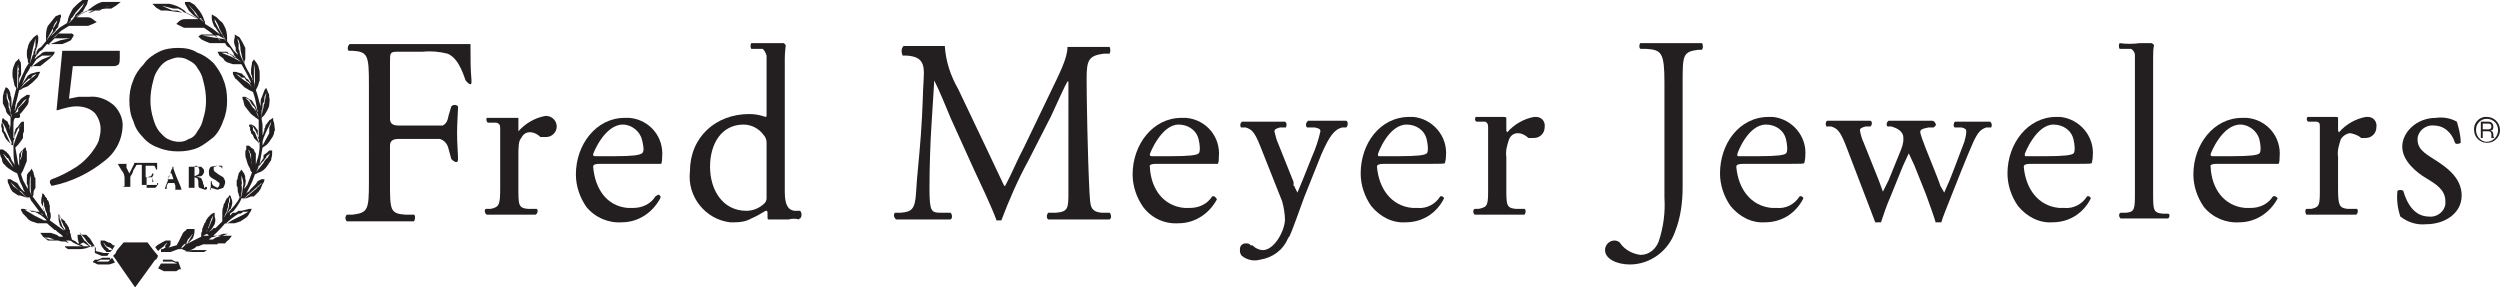 <?xml version="1.0" encoding="utf-8"?>
<!-- Generator: Adobe Illustrator 27.4.1, SVG Export Plug-In . SVG Version: 6.00 Build 0)  -->
<svg version="1.1" id="Layer_1" xmlns="http://www.w3.org/2000/svg" xmlns:xlink="http://www.w3.org/1999/xlink" x="0px" y="0px"
	 width="260.9px" height="30px" viewBox="0 0 260.9 30" style="enable-background:new 0 0 260.9 30;" xml:space="preserve">
<style type="text/css">
	.st0{fill:#231F20;}
</style>
<path class="st0" d="M11.9,11L11.9,11c-0.7-0.6-1.6-1-2.6-0.9H8.2l-1,0.2l0.4-3.4h4.3c0.2,0,0.4-0.1,0.5-0.2
	c0.1-0.2,0.1-0.4,0.1-0.6V5.3h-6l-0.6,6.2H6c0.7-0.2,1.3-0.4,2-0.4c0.7,0,1.4,0.2,1.9,0.7c0.4,0.5,0.6,1.1,0.6,1.7
	c0,0.4-0.1,0.8-0.2,1.2c-0.2,0.5-0.5,0.9-0.8,1.3c-0.4,0.5-0.9,1-1.5,1.4c-0.8,0.5-1.7,1-2.6,1.3c-0.1,0.1-0.2,0.1-0.2,0.3
	c0,0.1,0.1,0.3,0.2,0.4l0,0c2-0.4,3.9-1.3,5.5-2.6c1.2-0.9,1.9-2.3,1.9-3.8C12.8,12.4,12.5,11.6,11.9,11L11.9,11z"/>
<path class="st0" d="M15,6.7c-0.5,0.5-0.9,1.1-1.1,1.7c-0.3,0.7-0.4,1.4-0.4,2.1c0,0.7,0.1,1.5,0.4,2.1c0.2,0.7,0.5,1.2,1,1.7
	c0.4,0.5,1,0.9,1.6,1.1c0.7,0.3,1.4,0.4,2.1,0.4c0.7,0,1.4-0.1,2.1-0.4c0.6-0.3,1.1-0.7,1.6-1.1c0.5-0.5,0.8-1.1,1-1.7
	c0.3-0.7,0.4-1.4,0.4-2.1c0-0.8-0.1-1.5-0.4-2.2c-0.2-0.6-0.6-1.2-1-1.7c-0.5-0.5-1.1-0.9-1.7-1.1C20,5.1,19.3,5,18.6,5
	c-0.7,0-1.4,0.1-2,0.4C16,5.7,15.4,6.1,15,6.7z M17.5,6.3C17.8,6.2,18.2,6,18.6,6c0.4,0,0.8,0.1,1.1,0.3c0.4,0.2,0.7,0.4,0.9,0.8
	c0.3,0.4,0.5,0.8,0.6,1.3c0.2,0.7,0.3,1.4,0.3,2.1c0,0.7-0.1,1.3-0.3,1.9c-0.1,0.5-0.3,0.9-0.6,1.3c-0.2,0.4-0.5,0.7-0.9,0.8
	c-0.3,0.2-0.6,0.3-1,0.3c-0.4,0-0.8-0.1-1.2-0.3c-0.4-0.2-0.6-0.5-0.9-0.8l0,0c-0.3-0.4-0.5-0.9-0.6-1.3c-0.2-0.6-0.3-1.3-0.3-1.9
	c0-0.7,0.1-1.4,0.3-2.1c0.1-0.5,0.3-0.9,0.6-1.3C16.8,6.8,17.1,6.5,17.5,6.3z"/>
<path class="st0" d="M12.3,17.2h-0.1c0.1,0,0.2,0,0.2,0.1l0.3,0.5c0.2,0.2,0.3,0.5,0.3,0.8v0.8l0,0c0,0,0,0.1-0.3,0.1h0.9v-1
	c0-0.1,0.1-0.2,0.2-0.4s0.1-0.2,0.1-0.3l0.3-0.5l0,0c0-0.1,0.1-0.1,0.2-0.1h0.4v2.1h1.7V19l0,0v0.1h-0.1v0.3l-0.2,0.2h-0.9v-1.1h0.6
	V19H16c0-0.2-0.1-0.3-0.1-0.5c0-0.1,0-0.1,0.1-0.2v-0.2h-0.1c-0.1,0.2-0.1,0.3-0.2,0.3s-0.2,0.1-0.5,0.1v-1.2h0.9
	c0.1,0.1,0.1,0.2,0.2,0.4l0,0c0.1,0,0.1,0,0.1-0.1l0,0V17h-2.5c0.1,0,0.1,0,0.1,0.1l0,0l-0.2,0.4c-0.1,0.2-0.2,0.4-0.3,0.6l-0.3-0.6
	v-0.3l0,0c0-0.1,0-0.1,0.1-0.1l0,0h-0.9C12.4,17.1,12.3,17.2,12.3,17.2z"/>
<path class="st0" d="M19.2,19.8H19c-0.1,0-0.1-0.1-0.1-0.2c-0.3-0.7-0.6-1.4-0.8-2v-0.2H18c0,0.1,0,0.2-0.1,0.3l-0.4,1.2l-0.2,0.5
	c0,0.1-0.1,0.2-0.1,0.3h0.2c0-0.1,0-0.1-0.1-0.1h0.1v-0.2c0.1-0.2,0.1-0.3,0.2-0.3h0.6c0,0.1,0.1,0.2,0.1,0.3v0.3l0,0
	c0,0.1,0,0.1-0.1,0.1l0,0L19.2,19.8L19.2,19.8z M17.5,18.8c0.1-0.1,0.1-0.3,0.1-0.4c0.1-0.1,0.2-0.3,0.2-0.4l0,0
	c0,0.1,0,0.1,0.1,0.1l0,0l0.2,0.6h-0.6L17.5,18.8L17.5,18.8z"/>
<path class="st0" d="M20.6,18.6c0,0.1,0.1,0.2,0.1,0.3v0.3c0,0.2,0,0.3,0.1,0.4l0.6,0.2c0.2,0,0.2-0.1,0.2-0.2s0-0.1-0.1-0.1
	s-0.1,0-0.1,0.1h-0.1c0-0.1,0-0.3-0.1-0.4c0-0.2-0.1-0.4-0.2-0.6l-0.5-0.2h0.4c0.2,0,0.4-0.3,0.4-0.5c0-0.1,0-0.2-0.1-0.3L21,17.4
	h-1.3v2.1l0,0c0,0.1,0,0.1-0.1,0.1h0.7v-1.1L20.6,18.6L20.6,18.6z M20.3,17.8v-0.4c0-0.1,0.1-0.1,0.2-0.1s0.3,0.2,0.3,0.5
	s0,0.3-0.1,0.4l-0.4,0.2l0,0V17.8z"/>
<path class="st0" d="M21.9,19.8H22v-0.2l0,0l0.7,0.2l0.6-0.2c0.1-0.2,0.2-0.4,0.2-0.6c0-0.2-0.1-0.3-0.2-0.5l-0.5-0.3l-0.4-0.3
	c-0.1-0.1-0.1-0.2-0.1-0.3c0-0.1,0-0.2,0.1-0.2s0.2-0.1,0.3-0.1s0.2,0,0.2,0.1h0.2c0,0.1,0,0.1,0.1,0.2v0.2l0,0v-0.5h-0.6L22,17.4
	c-0.1,0.1-0.2,0.3-0.2,0.5c0,0.2,0,0.4,0.1,0.5c0.2,0.2,0.4,0.3,0.6,0.4l0.4,0.3v0.2c0,0.1-0.1,0.2-0.2,0.3l0,0l-0.4-0.2
	c-0.1-0.1-0.2-0.2-0.2-0.4c0-0.1,0-0.1-0.1-0.1l0,0v0.6L21.9,19.8L21.9,19.8z"/>
<polygon class="st0" points="16,26.1 15.4,25.3 12.9,25.3 12.3,26 12.1,26.3 12.1,26.4 11.8,26.7 12.1,27.1 12.1,27.1 12.3,27.4 
	14.1,30 16.2,27.1 16.3,27.1 16.5,26.7 "/>
<path class="st0" d="M17.3,25.8L17,26h-0.2v0.3h0.4l0.2-0.2c0.2-0.1,0.2-0.3,0.3-0.4c0.1-0.1,0.1-0.2,0.1-0.3v-0.3h-0.5l-0.4,0.2
	l-0.5,0.3l-0.2,0.2l0.3,0.4l0.2-0.2l0.4-0.3c0.1-0.2,0.3-0.3,0.4-0.4l-0.3,0.4C17.2,25.7,17.3,25.8,17.3,25.8L17.3,25.8z"/>
<path class="st0" d="M11.3,27.3h-1.2l0.4-0.2h1v-0.2h-0.8l-0.5,0.2H9.9l-0.2,0.2c0,0.1,0,0.1,0.1,0.1l0,0l0.4,0.2h1.2l0.6-0.2
	l-0.3-0.5L11.3,27.3z"/>
<path class="st0" d="M18.6,27.3h-0.3l-0.4-0.2H17v0.2h1l0.5,0.2h-1.7L16.5,28l0.6,0.3h1.3l0.3-0.2h0.2
	C18.9,28.1,18.6,27.3,18.6,27.3z"/>
<path class="st0" d="M11.6,25.9c0,0.1,0.1,0.1,0.1,0.2l0.3-0.5h-0.2c-0.2-0.2-0.3-0.3-0.5-0.3l-0.4-0.2h-0.4v0.3
	c0,0.1,0.1,0.2,0.1,0.3l0.3,0.4c0.1,0,0.1,0.1,0.2,0.2h0.4l0.2-0.2h-0.3c-0.1-0.1-0.1-0.2-0.2-0.2L11,25.7c-0.1-0.2-0.2-0.3-0.2-0.4
	l0.3,0.4L11.6,25.9L11.6,25.9z"/>
<path class="st0" d="M9.9,26.4l0.7,0.3h0.6l0.2-0.3h-0.6L10,26.2l0,0v-0.3l-0.6-1l-0.2-0.2L9,24.5H8.1v0.2c0,0.3,0.1,0.6,0.2,0.8
	l0.4-0.2l0.6,0.4H8.7c-0.1-0.1-0.2-0.2-0.4-0.2c0-0.1-0.1-0.1-0.2-0.1l-0.2-0.2L7.5,25l0,0c0-0.1-0.1-0.3-0.1-0.4
	c0-0.1,0-0.2-0.1-0.3V24c-0.1,0-0.1-0.1-0.1-0.2s-0.1-0.1-0.1-0.2l0,0l-0.2-0.3c-0.1,0-0.1-0.1-0.1-0.2l-0.4-0.3l-0.3-0.5v0.2
	c0,0.3,0,0.5,0.1,0.8c0,0.2,0.1,0.3,0.3,0.5s0.1,0.2,0.2,0.3l0.2,0.2H7L5.2,23c0-0.1,0.1-0.2,0.1-0.4c0-0.2,0-0.4-0.1-0.5v-0.6
	C5.1,21.2,5.1,21,5,20.9c-0.1,0-0.1-0.1-0.1-0.2l-0.2-0.2c0-0.1-0.1-0.2-0.2-0.3H4.4v0.2c-0.1,0.3-0.1,0.5-0.1,0.8l0,0l0.2,0.4l0,0
	v0.2l0.2,0.3H4.6l-0.3-0.4L4,21.3l-0.6-0.8c0.1-0.1,0.1-0.2,0.1-0.4s0.1-0.3,0.2-0.5v-0.9c0-0.1,0-0.2-0.1-0.2
	c0-0.2-0.1-0.3-0.1-0.5l-0.2-0.4l-0.2,0.3C3,17.9,3,18,2.9,18.1s-0.1,0.3-0.1,0.5v0.6c0.1,0.1,0.1,0.2,0.1,0.3v0.2
	c0,0.1,0,0.1,0.1,0.2l0,0l-0.6-1.1l-0.2-0.6c0-0.1,0.1-0.2,0.2-0.4l0.4-1v-1c-0.1-0.1-0.1-0.3-0.1-0.4H2.6l-0.2,0.2l-0.2,0.2L2,16.1
	v1.3c0,0.1,0,0.1,0.1,0.1l0,0l-0.2-0.4l-0.3-1.7l0,0l0.3-0.3l0.3-0.4l0.2-0.3V14c0-0.1,0.1-0.2,0.1-0.3v-0.5l0,0v-0.5H2.3
	c-0.1,0.1-0.2,0.1-0.2,0.2l-0.3,0.4c-0.1,0-0.1,0.1-0.2,0.2c0,0.1,0,0.2-0.1,0.3v0.6H1.4v-1.3c0-0.2,0-0.5,0.1-0.7l0.3-0.3l0.4-0.3
	l0.4-0.5l0.3-0.4C3,10.7,3,10.5,3,10.3c0.1-0.1,0.1-0.3,0.1-0.4H2.8l-0.6,0.4l-0.4,0.5c0,0.1-0.1,0.3-0.1,0.4
	c-0.1,0.1-0.1,0.2-0.1,0.3H1.5c0.1-0.2,0.1-0.3,0.1-0.5C1.7,10.6,1.9,9.9,2,9.4h0.1l0.3-0.2L2.9,9l0.5-0.4l0.4-0.4
	C3.9,8.1,4,8,4,7.9l0.2-0.4H3.9L3.2,7.7L2.9,7.9L2.7,8.2L2.5,8.5L2.3,8.8l0,0l0.4-1c0.2-0.3,0.4-0.6,0.5-0.9h1l0.5-0.4l0.5-0.4
	l0.3-0.3c0.1-0.1,0.2-0.2,0.2-0.4h-1L4.4,5.5L4.2,5.7L3.9,5.9L3.7,6.1H3.6l0.2-0.3V5.7h0.1l0.2-0.3l0.3-0.2l0.5-0.6h1.6L7,4.4
	l0.4-0.2l0.3-0.5c0,0,0-0.1-0.2-0.2H6.1L5.8,3.8L5.5,4l0,0l0.9-0.8l0.8-0.5h2l0.5-0.2l0.4-0.2L9.8,2.1C9.6,1.9,9.4,1.8,9.1,1.8H7.8
	l0.3-0.2l1-0.5h0.4L11,0.9h0.6l0.5-0.3l0.5-0.4h-1.9c-0.5,0.1-0.9,0.4-1.3,0.7L9.1,1.1c0,0.1,0,0.1-0.1,0.1l0,0L8,1.7L7.6,1.9h0.1
	L8,1.8l0.3-0.2c0-0.1,0.1-0.2,0.2-0.3c0.1,0,0.2-0.1,0.2-0.2l0.4-0.7C9.1,0.2,9.2,0.1,9.2,0H8.6L8.1,0.4L7.6,0.9
	C7.4,1.3,7.2,1.6,7.1,2C7.1,2.2,7,2.3,7,2.4l0,0L6.2,2.9L5.3,3.8l0,0l0.2-0.3l0.3-0.3C5.8,3.1,5.9,3,6,2.9s0.1-0.2,0.1-0.3
	c0.1-0.2,0.2-0.5,0.2-0.7c0.1-0.1,0.1-0.3,0-0.4L5.8,1.7L5.4,2.2L5,2.7C4.8,3.1,4.8,3.5,4.8,3.9v0.4l0,0L4.3,4.9L4,5.1L3.8,5.4v0.2
	L3.5,5.8V6l0,0c0-0.2,0.1-0.3,0.2-0.4V5.3C3.8,5.2,3.8,5.1,3.8,5c0.1-0.1,0.1-0.2,0.1-0.3C4,4.4,4,4.1,4,3.9c0-0.1-0.1-0.2-0.1-0.3
	L3.5,3.9L3.1,4.4C3,4.6,2.9,4.8,2.9,5C2.8,5.2,2.8,5.4,2.8,5.6c0,0.2,0,0.4,0.1,0.6c0,0.2,0,0.3,0.1,0.4l0,0
	C2.8,6.9,2.6,7.2,2.5,7.5C2.3,7.9,2.1,8.3,2,8.7l0,0V8.3C2,8.1,2.1,8,2.2,7.8V7.2c0-0.4,0-0.7-0.1-0.8C2,6.3,2,6.2,2,6.1L1.6,6.5
	L1.4,7C1.3,7.3,1.3,7.5,1.3,7.7c0,0.2,0,0.4,0.1,0.6c0,0.2,0.1,0.4,0.1,0.6l0.2,0.3l0,0l-0.4,1.6c0,0.2-0.1,0.3-0.1,0.5l0,0v-0.7
	c0-0.2,0-0.5-0.1-0.6c0-0.3-0.1-0.6-0.3-0.8L0.6,9.1L0.4,9.6c0,0.2-0.1,0.3-0.1,0.5v0.7l0.3,0.6c0,0.2,0.1,0.4,0.2,0.5
	C0.9,12,1,12.1,1.1,12.2V13c-0.1,0.5-0.1,1,0,1.5l0,0v-0.7c0-0.2-0.1-0.3-0.1-0.4v-0.3c-0.1-0.1-0.2-0.3-0.2-0.4l-0.3-0.2l-0.2-0.2
	c-0.1,0.2-0.1,0.3-0.1,0.5c-0.1,0.2-0.1,0.4,0,0.6v0.3L0.4,14c0,0.1,0.1,0.2,0.1,0.3l0.2,0.3L1.1,15l0.3,0.2l0,0
	c0,0.6,0,1.2,0.1,1.8c0,0.1,0,0.3,0.1,0.4l0,0c-0.1-0.1-0.1-0.3-0.2-0.4l-0.2-0.3c0-0.1-0.1-0.2-0.1-0.3l-0.2-0.3l-0.3-0.3l-0.3-0.2
	H0V16c0,0.2,0.1,0.4,0.2,0.6c0,0.2,0.1,0.5,0.3,0.6c0.2,0.3,0.6,0.5,0.9,0.7l0.4,0.2L2.1,19l0.2,0.4l0.2,0.5
	c0.1,0.1,0.2,0.2,0.2,0.3l0,0V20H2.5l-0.3-0.3l-0.4-0.6l-0.4-0.2l-0.3-0.2H0.8c0,0.2,0,0.4,0.1,0.5l0.2,0.5L1.3,20l0.3,0.2l0.3,0.2
	h0.2l0.6,0.2h0.4c0.1,0.2,0.1,0.3,0.2,0.4l0.3,0.4l0.6,0.8l0.3,0.2H4.4l-0.3-0.3H3.8L3.5,22H3.3l-0.8-0.2H2.2V22
	c0.1,0,0.1,0.2,0.2,0.3l0.2,0.2l0.2,0.2c0.1,0.2,0.3,0.3,0.5,0.4l0.6,0.2h1L5.7,24h0.1L6,24.2l0.4,0.3l0.2,0.2H6.2l-0.3-0.2
	l-0.6-0.2H4.2l0.3,0.4L5,25.1h2.2c0.2,0,0.3,0.1,0.4,0.2L8,25.5l0.5,0.2l0.4,0.2h0.2l-0.7-0.2H6.7c0.1,0,0.1,0,0.1,0.1l0,0L7.1,26
	h1.2c0.4,0,0.8-0.1,1.2-0.3h0.4L9.9,26.4L9.9,26.4z M9.2,1.3h0.3l0.4-0.2h0.5c0.3-0.2,0.7-0.4,1.1-0.5l0,0L10.4,1H9.9L9.5,1.2
	L9.2,1.3z M7.9,2.3H7.2H7.9z M7.4,2.1V1.9h0.1l0.4-0.6l0.9-1L8.6,0.7L8.2,1.2L7.9,1.5L7.7,1.9L7.1,2.5L7.4,2.1L7.4,2.1z M5.7,4h1.6
	l-1,0.2L5,4.7L5.7,4L5.7,4z M5.5,3c0.1-0.4,0.3-0.7,0.6-1C6,2,6,2.1,5.9,2.4C5.8,2.5,5.7,2.8,5.5,3c0.1,0.1,0,0.2,0,0.3L5.3,3.6
	L4.8,4.3L5.5,3L5.5,3z M3.8,6.2l0.3-0.2l0.3-0.2h1l-1,0.4C4,6.5,3.6,6.7,3.2,7.1L3.8,6.2L3.8,6.2z M3.4,5.2L3.7,4v0.8
	c0,0.1,0,0.2-0.1,0.3c0,0.1,0,0.2-0.1,0.3c0,0.2,0,0.3-0.1,0.4C3.3,6.1,3.2,6.4,3.1,6.7C3.2,6.2,3.3,5.7,3.4,5.2L3.4,5.2z M2.5,8.7
	l0.2-0.2L3,8.2h0.2l0.2-0.3l0.4-0.2C3.6,8,3.3,8.1,3,8.4C2.6,8.7,2.3,9,2,9.4C2,9.4,2.5,8.7,2.5,8.7z M1.8,7.9c0-0.4,0-0.8,0.1-1.2
	v0.4C2,7.1,2,7.3,1.9,7.4c0,0,0,0,0,0c0,0.1,0.1,0.2,0,0.4v0.7c0,0.3,0,0.6-0.1,0.8V7.9L1.8,7.9z M1.5,11.9l0.2-0.3l0.2-0.4L2.1,11
	l0.4-0.5l0.3-0.2l-0.3,0.4l-0.4,0.4l-0.2,0.2v0.3c-0.2,0.2-0.3,0.5-0.4,0.7c0.3,0,0.6,0.1,0.6-0.2C2.1,11.8,1.8,11.5,1.5,11.9
	L1.5,11.9z M1,11.5c0-0.1,0-0.2-0.1-0.3v-0.4l-0.2-0.6V9.6c0,0.1,0.1,0.2,0.1,0.4s0.1,0.4,0.2,0.6v0.4c0,0.1,0.1,0.2,0.1,0.4v0.4
	c0.1,0.1,0.1,0.2,0.1,0.4S1.1,11.7,1,11.5z M0.6,13.9l-0.2-0.3v-0.3l-0.2-0.6c0.2,0.3,0.4,0.6,0.5,1L1,14.4c0.1,0.1,0.1,0.3,0.2,0.4
	v0.4C1,14.8,0.8,14.3,0.6,13.9z M1.4,15.3v-0.4c0-0.2,0-0.3,0.1-0.4c0-0.2,0.1-0.5,0.2-0.7c0.1-0.3,0.3-0.6,0.6-0.8L2,13.3v0.3
	c0,0.1-0.1,0.1-0.1,0.2C1.7,14.3,1.5,14.8,1.4,15.3L1.4,15.3z M1.4,17.5L1,17l-0.4-0.5L0.3,16l0.3,0.3c0.1,0.1,0.1,0.2,0.2,0.2
	s0.1,0.2,0.2,0.3s0.1,0.2,0.2,0.3L1.4,17.5c0.1,0.2,0.3,0.4,0.4,0.6L1.4,17.5L1.4,17.5z M2.1,18.1c0-0.3,0-0.6,0-0.9v-0.7
	c0.1-0.1,0.1-0.2,0.1-0.3V16l0.2-0.4c0,0.2-0.1,0.3-0.1,0.5s-0.1,0.4-0.2,0.6c0,0.2,0,0.4-0.1,0.6L2.1,18.1L2.1,18.1z M2,19.9
	l-0.5-0.4c-0.1,0-0.1-0.1-0.2-0.2L1.1,19L2,19.9c0.2,0,0.3,0.2,0.5,0.4l0.6,0.6L2,19.9L2,19.9z M3.1,19.9v-0.7c0-0.3,0-0.6,0.1-0.9
	v1c0,0.5,0,1,0.2,1.4L3.1,19.9L3.1,19.9z M4.6,23l-0.4-0.2l-0.6-0.3l-0.5-0.3l-0.5-0.3H3l0.3,0.2h0.3c0.5,0.2,0.9,0.5,1.3,0.9
	L4.6,23L4.6,23z M4.5,21.6v-0.5l0,0v-0.4c0,0.2,0,0.4,0.1,0.5c0,0.2,0,0.4,0.1,0.5c0,0.2,0.1,0.4,0.2,0.6c0,0.1,0,0.3,0.1,0.4
	c0,0.1,0.1,0.2,0.2,0.3C4.8,22.6,4.6,22.1,4.5,21.6z M6.8,25H5.2l-0.6-0.2h0.5L5.7,25l0.7,0.2h0.4l0.4,0.2L6.8,25L6.8,25z M7.1,24.5
	c-0.1-0.1-0.2-0.2-0.2-0.3l-0.4-0.6L6.3,23c-0.1-0.2-0.1-0.3-0.1-0.5c0.1,0.2,0.2,0.3,0.2,0.5s0.2,0.3,0.2,0.5l0.2,0.3v0.3L7.1,24.5
	c0,0.1,0.1,0.2,0.2,0.3L7.1,24.5L7.1,24.5z M9.3,25.6c-0.2-0.2-0.3-0.4-0.5-0.5l-0.3-0.5l-0.2-0.4l0.3,0.4l0.2,0.2L9,25.1
	c0.1,0.1,0.2,0.3,0.4,0.4l0.3,0.3H9.6L9.3,25.6L9.3,25.6z M9.4,26.3L9.4,26.3z"/>
<path class="st0" d="M28.6,12.8c-0.1-0.2-0.1-0.3-0.1-0.5l-0.3,0.2c-0.1,0-0.1,0.1-0.2,0.2l-0.3,0.4c0,0.1,0,0.2-0.1,0.3
	c0,0.1,0,0.3-0.1,0.4c0,0.1,0,0.2-0.1,0.3v0.4l0,0v-1.4c0-0.3-0.1-0.5-0.1-0.8l0.3-0.3l0.3-0.5c0.1-0.2,0.2-0.4,0.2-0.6
	c0-0.2,0.1-0.5,0-0.7c0-0.2,0-0.4-0.1-0.5l-0.2-0.5c0,0-0.1,0-0.2,0.2c-0.1,0.3-0.2,0.5-0.3,0.8c-0.1,0.1-0.1,0.4-0.1,0.6v0.7l0,0
	v-0.4c-0.2-0.6-0.3-1.2-0.5-1.7l0,0L26.9,9C27,8.8,27,8.6,27.1,8.4V7.8c0-0.2,0-0.5-0.1-0.7c0-0.2-0.1-0.3-0.2-0.5l-0.3-0.4
	l-0.2,0.3c0,0.3-0.1,0.5-0.1,0.8v0.3c0,0.1,0,0.2,0.1,0.3c0,0.1,0,0.3,0.1,0.4v0.3h0.1l-0.5-1c-0.2-0.3-0.4-0.7-0.5-1l0,0
	c0-0.1,0-0.3,0.1-0.4V5l-0.3-0.6L25,3.9l-0.5-0.3v0.3c-0.1,0.3-0.1,0.6,0,0.8c0,0.1,0.1,0.2,0.1,0.3v0.3l0.2,0.3
	c0,0.1,0.1,0.3,0.1,0.4H25l-0.1-0.2l-0.2-0.2l0,0l-0.3-0.3l-0.2-0.3l-0.5-0.7l0,0V3.9c0-0.4-0.1-0.9-0.3-1.2
	c-0.1-0.2-0.2-0.4-0.4-0.5l-0.4-0.4l-0.5-0.3v0.4c0,0.2,0.1,0.5,0.2,0.7c0,0.1,0.1,0.2,0.2,0.3s0.1,0.2,0.2,0.3s0.1,0.2,0.2,0.3
	l0.2,0.3h0.1l-1-0.8l-0.8-0.5l0,0c0-0.1,0-0.3-0.1-0.4c-0.1-0.4-0.3-0.7-0.5-1l-0.5-0.6l-0.5-0.3h-0.5v0.2l0.4,0.7l0.2,0.2l0.3,0.3
	l0.3,0.2L20.8,2l0,0l-0.4-0.2l-1-0.5c0-0.1,0-0.1-0.1-0.1l0,0c0-0.1-0.1-0.1-0.2-0.2c-0.4-0.3-0.9-0.5-1.4-0.6h-1.8l0.4,0.4l0.5,0.3
	h0.6l1.5,0.2h0.4l1,0.5L20.7,2h-1.4c-0.3,0-0.5,0.1-0.7,0.3l-0.2,0.2l0.4,0.2l0.4,0.2h2.1L22,3.4l1,0.8h-0.1l-0.3-0.4l-0.3-0.2H21
	l-0.3,0.2L21,4.1l0.4,0.2l0.5,0.2h1.6C23.6,4.8,23.8,4.9,24,5l0.2,0.3l0.2,0.3v0.2h0.1l0.2,0.3l0,0L24.4,6l-0.2-0.2l-0.3-0.2
	l-0.2-0.2h-1l0.2,0.4l0.4,0.3c0.1,0.2,0.2,0.3,0.4,0.4l0.6,0.2h0.9l0.5,0.9l0.5,1h-0.1l-0.2-0.3l-0.2-0.1l-0.2-0.3
	c-0.1,0-0.2-0.1-0.2-0.2l0,0l-0.7-0.2h-0.3c0,0.1,0,0.3,0.1,0.4c0.1,0.2,0.1,0.3,0.3,0.4l0.4,0.4l0.4,0.4L26,9.4l0.4,0.2l0,0
	c0.2,0.5,0.3,1.1,0.4,1.6c0,0.2,0.1,0.3,0.1,0.5l0,0c-0.1-0.1-0.1-0.2-0.1-0.3c-0.1-0.1-0.1-0.3-0.2-0.4l-0.3-0.5l-0.7-0.4h-0.3
	c0,0.1,0,0.3,0.1,0.4c0,0.2,0.1,0.3,0.1,0.5l0.3,0.4l0.4,0.5l0.4,0.3l0.4,0.3v2.2l0,0v-0.2c-0.1-0.1-0.1-0.2-0.1-0.4v-0.5l-0.3-0.4
	L26.3,13H26v0.1l0,0c0,0.1,0,0.1,0.1,0.2v0.3c0.1,0.1,0.1,0.2,0.1,0.3l0.2,0.2c0,0.1,0.1,0.2,0.1,0.3l0.4,0.4l0.2,0.3l0,0
	c0,0.6-0.1,1.2-0.3,1.7c0,0.1-0.1,0.3-0.1,0.4l0,0V16c-0.1-0.1-0.2-0.3-0.2-0.4l-0.3-0.2L26,15.2h-0.3v0.4c-0.1,0.1-0.1,0.2-0.1,0.4
	c0,0.2,0,0.4,0.1,0.6c0.1,0.4,0.2,0.7,0.4,1c0,0.2,0.1,0.3,0.2,0.4L26,18.8l-0.2,0.5l-0.3,0.4V20l0,0v-0.4c0-0.1,0.1-0.2,0.1-0.3
	s0.1-0.5,0-0.6c0-0.2,0-0.4-0.1-0.5c0-0.1,0-0.1-0.1-0.2l-0.2-0.3l-0.3,0.4c0,0.2-0.1,0.3-0.1,0.5c0,0.1,0,0.1-0.1,0.2v0.6
	c0.1,0.1,0.1,0.2,0.1,0.3c0,0.2,0,0.4,0.1,0.5c0,0.2,0.1,0.3,0.1,0.4s-0.1,0.2-0.2,0.4l-0.3,0.4l-0.6,0.7l-0.2,0.2l0,0l0.2-0.3
	c0-0.1,0.1-0.1,0.1-0.2h0.1c0-0.2,0.1-0.3,0.1-0.4l0,0c0.1-0.3,0-0.6-0.1-0.8c0-0.2-0.1-0.2-0.1-0.2h-0.1c0,0.1-0.1,0.2-0.2,0.3
	c-0.1,0-0.1,0.1-0.1,0.2c-0.1,0-0.1,0.1-0.1,0.2c-0.1,0.1-0.2,0.3-0.2,0.5c-0.1,0.2-0.1,0.4-0.1,0.6v0.9l-0.7,0.7h-0.2l-0.2,0.2
	l-0.3,0.2l-0.3,0.2h0.1c0.1,0,0.2-0.1,0.2-0.2l0,0l0.3-0.3l0.3-0.5c0.1-0.3,0.1-0.6,0-0.8v-0.4c-0.1,0-0.3,0.1-0.4,0.2l-0.3,0.3
	L21.5,23c0,0.1-0.1,0.2-0.1,0.3h-0.1v0.2c-0.1,0-0.1,0.1-0.1,0.2c-0.1,0.1-0.1,0.2-0.1,0.3s0,0.2-0.1,0.3v0.4l-0.4,0.2l-0.4,0.2
	l-0.4,0.2l-0.4,0.2h-0.3l0.6-0.2l0.4-0.4c0.1-0.2,0.2-0.5,0.2-0.8v-0.2h-0.8c-0.1,0.1-0.1,0.2-0.2,0.2l-0.2,0.2l-0.5,1
	c-0.1,0.1-0.1,0.3-0.2,0.3l0,0l-0.7,0.2L17,26l0,0l0.2,0.3h0.6l0.8-0.3H19c0.4,0.2,0.7,0.3,1.1,0.3h1.2l0.3-0.2H20l-0.7,0.2h0.2
	l0.4-0.2l0.4-0.2c0.1-0.1,0.2-0.1,0.2-0.2h0.2l0.5-0.2h1.5c0-0.1,0-0.1,0.1-0.1h0.7c0.1-0.2,0.3-0.3,0.4-0.4l0.3-0.4h-1.1l-0.6,0.2
	L22.2,25h-0.4c0.6-0.5,1.2-1.1,1.7-1.7h1l0.6-0.2l0.6-0.4l0.2-0.2c0-0.1,0.1-0.1,0.1-0.2l0.2-0.3c0-0.1,0-0.1,0.1-0.2H26l-0.8,0.2
	h-0.3l-0.3,0.2h-0.3L24,22.5l0,0v-0.2l0.4-0.3l0.3-0.4c0.2-0.3,0.4-0.6,0.5-0.9h0.5l0.5-0.2h0.3l0.2-0.2L27,20l0.2-0.3l0.2-0.5
	c0.1-0.1,0.2-0.3,0.2-0.5h-0.3l-0.4,0.2l-0.2,0.3l-0.5,0.5C26.1,19.8,26,19.9,26,20h-0.1l-0.2,0.2l0,0l0.6-1.2l0.3-0.8L27,18
	c0.4-0.1,0.7-0.4,0.9-0.7l0.4-0.6c0-0.2,0.1-0.4,0.1-0.6v-0.4h-0.3l-0.2,0.2l-0.4,0.3v0.3l-0.2,0.3l-0.2,0.3c0,0.1-0.1,0.3-0.1,0.4
	h-0.1l0.2-0.4l0.3-1.7l0,0l0.3-0.2c0.2-0.1,0.3-0.3,0.4-0.4l0.2-0.3l0.2-0.3c0-0.1,0.1-0.2,0.1-0.3c0-0.1,0-0.2,0.1-0.3L28.6,12.8
	L28.6,12.8z M19.2,1.3H19l-0.5-0.2H18l-1.1-0.5l0,0c0.4,0.1,0.8,0.2,1.2,0.3h0.5L19,1.1L19.2,1.3z M20.9,2.5h-0.4l0.8,0.2L20.9,2.5z
	 M20.8,1.9l-0.3-0.3c-0.1-0.1-0.2-0.2-0.2-0.3l-0.4-0.5l-0.3-0.4l0.8,0.9L20.8,1.9l0.2,0V2l0.3,0.3C21.1,2.2,20.9,2,20.8,1.9
	L20.8,1.9z M22.2,3.9l-1.1-0.2h1.7l0.7,0.4L22.2,3.9L22.2,3.9z M23.2,3.6C23.1,3.5,23,3.4,23,3.3L22.8,3l-0.3-0.6
	c-0.1-0.1-0.1-0.3-0.1-0.4c0.2,0.3,0.4,0.6,0.5,1l0.7,1.3C23.4,4.1,23.3,3.8,23.2,3.6L23.2,3.6z M24.1,5.9l-1-0.4h0.4
	c0.1,0,0.2,0,0.2,0.1H24l0.3,0.2L24.6,6l0.6,0.5C24.9,6.3,24.5,6.1,24.1,5.9L24.1,5.9z M25.1,5.8c0-0.1-0.1-0.2-0.1-0.4
	s-0.1-0.2-0.1-0.3V4.5c-0.1-0.2-0.1-0.3-0.1-0.5c0.2,0.4,0.3,0.8,0.3,1.2c0.1,0.5,0.2,1,0.4,1.4C25.5,6.7,25.1,5.8,25.1,5.8z
	 M25.5,8.4l-0.9-0.7L25,7.9l0.2,0.2h0.3l0.2,0.3L26,8.6l0.4,0.7C26.2,8.9,25.9,8.6,25.5,8.4L25.5,8.4z M26.5,8.5V6.7
	c0.1,0.4,0.1,0.8,0.1,1.2v1.4C26.6,9,26.6,8.8,26.5,8.5z M26.7,11.6l-0.2-0.3c-0.1,0-0.1-0.1-0.2-0.2L26,10.6l-0.4-0.4l0.4,0.2
	l0.3,0.5l0.2,0.2C26.6,11.2,26.7,11.4,26.7,11.6l0.2,0.3c0,0.1,0.1,0.3,0.1,0.4L26.7,11.6L26.7,11.6z M18.5,26h0.3
	c0.1-0.1,0.2-0.2,0.2-0.3l0.5-0.4c0-0.1,0.1-0.2,0.1-0.3l0.2-0.2l0.3-0.4c0,0.1-0.1,0.2-0.2,0.4l-0.3,0.5l-0.5,0.5L18.8,26L18.5,26
	L18.5,26z M19.4,26.3L19.4,26.3z M21,24.8l0.3-0.3l0.2-0.3l0.2-0.3c0-0.1,0-0.2,0.1-0.3L22,23l0.2-0.5c0,0.2,0,0.4-0.1,0.5l-0.2,0.5
	l-0.3,0.6l-0.3,0.3L21,24.8L21,24.8z M22,24.8l0.7-0.2l0.6-0.2h0.5l-0.6,0.2h-2l0.4-0.2L22,24.8L22,24.8z M23.4,22.6
	c0.1-0.1,0.1-0.3,0.2-0.4s0.1-0.4,0.2-0.6c0-0.2,0-0.4,0.1-0.5c0-0.2,0-0.4,0.1-0.5V21l0,0c0,0.1,0,0.1-0.1,0.2v0.3
	c-0.1,0.5-0.3,0.9-0.6,1.3C23.3,22.8,23.4,22.7,23.4,22.6L23.4,22.6z M24.9,22.3h0.2l0.3-0.2h0.5l-0.5,0.3l-0.6,0.3L24.2,23
	l-0.3,0.2l-0.4,0.2C23.9,23,24.4,22.6,24.9,22.3z M25.1,20.7c0.1-0.5,0.2-1,0.1-1.4c0.1-0.2,0-0.4,0-0.5v-0.5
	c0.1,0.3,0.2,0.6,0.2,0.9c0,0.2-0.1,0.5-0.1,0.7S25.2,20.5,25.1,20.7L25.1,20.7z M25.9,20.3l0.6-0.5l0.8-0.7c0,0.1-0.1,0.2-0.2,0.2
	l0,0c0,0.1-0.1,0.2-0.2,0.2l0,0c-0.1,0.2-0.3,0.3-0.4,0.4l-1.2,1L25.9,20.3L25.9,20.3z M26.3,18.1v-0.8c0-0.2,0-0.4-0.1-0.6
	c0-0.2-0.1-0.4-0.1-0.6l-0.2-0.5c0.1,0.1,0.2,0.2,0.2,0.4c0.1,0,0.1,0.1,0.1,0.2v0.3c0,0.1,0,0.3,0.1,0.4v0.3
	C26.3,17.5,26.3,17.8,26.3,18.1L26.3,18.1z M27,17.4c0.1-0.1,0.2-0.2,0.2-0.3l0.3-0.3l0.2-0.3c0.1,0,0.1-0.1,0.1-0.2l0.4-0.3
	l-0.3,0.5c-0.2,0.1-0.3,0.3-0.4,0.5l-0.4,0.5l-0.5,0.6C26.8,17.9,26.9,17.6,27,17.4L27,17.4z M26.6,13.8l-0.2-0.2v-0.3l-0.2-0.4
	l0.5,0.8l0.3,0.7v0.4c0.1,0,0.1,0.1,0.1,0.2v0.2C27,14.8,26.8,14.3,26.6,13.8z M27.3,11.9v-0.4c0.1-0.1,0.1-0.3,0.1-0.4
	c0-0.2,0-0.3,0.1-0.4s0.1-0.4,0.1-0.6l0.2-0.4c0,0.2-0.1,0.3-0.1,0.5s-0.1,0.4-0.1,0.6c-0.1,0.1-0.1,0.3-0.1,0.4
	c0,0.1-0.1,0.2-0.1,0.3s-0.1,0.5-0.1,0.8C27.3,12.3,27.3,11.9,27.3,11.9z M28.1,13.3v0.6l-0.7,1.3v-0.4c0-0.1,0.1-0.3,0.1-0.4
	l0.3-0.7l0.5-1C28.3,12.9,28.2,13.1,28.1,13.3L28.1,13.3z"/>
<g>
	<g>
		<path class="st0" d="M54.1,13.5v-1.2h-3.3c-0.1,0.2,0,0.4,0.1,0.5h0.9c0.3,0.1,0.4,0.2,0.4,0.6v6.2c0,1.8-0.1,2-1,2.2h-0.5
			c-0.2,0.1-0.1,0.5,0.1,0.6h5.1c0.2-0.1,0.3-0.5,0.1-0.6h-0.9c-1-0.1-1-0.4-1-2.2v-3.3c0-0.9,0-1.6,0.3-1.9
			c0.2-0.4,0.5-0.6,0.9-0.6c0.4,0,0.8,0.2,1.1,0.5H57c0.6,0,1.1-0.5,1.1-1.1c0-0.6-0.5-1.1-1.1-1.1c0,0-0.1,0-0.1,0
			c-1.1,0.2-2.1,0.8-2.8,1.6L54.1,13.5L54.1,13.5z"/>
		<path class="st0" d="M157.2,13.5v-1.2c0,0,0-0.1-0.3-0.1H154c-0.1,0.2-0.1,0.4,0.1,0.5h0.9c0.2,0.1,0.3,0.2,0.3,0.6v6.3
			c0,1.8,0,2-1,2.2h-0.4c-0.2,0.1-0.2,0.4,0,0.6c0,0,0,0,0,0h5.2c0.1-0.1,0.2-0.5,0-0.6h-0.9c-1-0.1-1-0.4-1-2.2v-3.2
			c-0.1-0.7,0.1-1.3,0.3-1.9c0.2-0.4,0.5-0.6,0.9-0.6c0.4,0,0.8,0.2,1.1,0.5h0.6c0.6,0,1.1-0.5,1.1-1.1l0,0c0.1-0.6-0.3-1.1-0.9-1.1
			c-0.1,0-0.1,0-0.2,0c-1.1,0.2-2.1,0.8-2.8,1.6C157.2,13.7,157.2,13.7,157.2,13.5L157.2,13.5z"/>
		<path class="st0" d="M244,13.5v-1.2c0,0,0-0.1-0.2-0.1h-3c-0.1,0.2-0.1,0.4,0.1,0.5h0.9c0.3,0.1,0.3,0.2,0.3,0.6v6.3
			c0,1.8,0,2-0.9,2.2h-0.5c-0.2,0.1-0.1,0.5,0,0.6h5.2c0.2-0.2,0.2-0.4,0.1-0.6h-1c-0.9-0.1-1-0.4-1-2.2v-3.2
			c-0.1-0.7,0.1-1.3,0.3-1.9c0.2-0.3,0.6-0.6,1-0.6c0.4,0.1,0.8,0.2,1.1,0.5h0.5c0.6,0,1.1-0.5,1.1-1.1l0,0c0.1-0.6-0.3-1.1-0.9-1.1
			c-0.1,0-0.1,0-0.2,0c-1.1,0.2-2.1,0.8-2.8,1.6C244,13.7,244,13.7,244,13.5L244,13.5z"/>
		<path class="st0" d="M40.7,12.4c0,0.5,0.3,0.7,0.9,0.7h4.6c0.2-0.1,0.5-0.3,0.6-1l0.3-1c0.2-0.2,0.5-0.2,0.7,0
			c0,0.6-0.1,1.7-0.1,2.8s0.1,2.1,0.1,2.7c0,0.6-0.5,0.2-0.7,0l-0.3-1.1c-0.1-0.5-0.5-0.9-0.9-1h-4.3c-0.6,0-0.9,0.2-0.9,0.7V19
			c0,2.9,0,3.3,1.6,3.4h0.9c0.2,0.1,0.1,0.6,0,0.7h-7c-0.2-0.2-0.2-0.5,0-0.7h0.6c1.6-0.2,1.7-0.5,1.7-3.4V8.8c0-3-0.1-3.4-1.7-3.5
			h-0.4c-0.2-0.1-0.1-0.6,0.1-0.7h12.6c0,1.3,0,2.7,0.1,3.7s-0.5,0.2-0.6,0.1S48,6.1,46.7,5.6c-0.8-0.2-1.7-0.3-2.6-0.2h-2.6
			c-0.8,0-0.8,0.1-0.8,1.1L40.7,12.4L40.7,12.4z"/>
		<path class="st0" d="M103,15.6l1.8,3.8h0.1c0.7-1.3,1.3-2.8,2-4.1l2.5-5.2c1.2-2.5,2-4,2-5.2h4.4c0.1,0.2,0.1,0.5,0,0.7h-0.6
			c-1.6,0.2-1.8,0.7-1.8,2.6s0.1,8,0.3,11.9c0.1,1.3,0,2,1.3,2.1h0.8c0.2,0.2,0.2,0.6,0,0.7h-6.4c-0.2-0.1-0.2-0.5,0-0.7h0.8
			c1.3-0.1,1.3-0.5,1.3-2.2V8.5h-0.1c-0.2,0.3-1.2,2.5-1.7,3.6l-2.4,4.7c-1.1,2-2,4.1-2.8,6.2H104c-0.5-1.4-1.8-4.1-2.4-5.4
			l-2.4-5.3c-0.5-1.2-1.1-2.7-1.7-3.9l0,0c-0.1,1.7-0.2,3.3-0.3,4.8S97,17.3,97,19.7s0.2,2.5,1.2,2.5h1c0.2,0.2,0.2,0.6,0,0.7h-5.7
			c-0.2-0.2-0.3-0.5-0.1-0.7H94c1.1-0.1,1.5-0.3,1.6-2.1s0.3-3.3,0.5-6s0.2-4.5,0.3-6s-0.2-2.2-1.8-2.3h-0.4C94,5.3,94.1,5,94.3,4.8
			h4.3c0.1,1.6,0.6,3.1,1.4,4.5L103,15.6L103,15.6z"/>
		<path class="st0" d="M192.6,15.1c-0.6-1.5-0.9-1.7-1.5-1.9h-0.5c-0.1-0.2-0.1-0.5,0.1-0.6h4.5c0.2,0.1,0.2,0.4,0,0.6c0,0,0,0,0,0
			h-0.5c-0.4,0.1-0.6,0.2-0.6,0.4c0.1,0.5,0.2,0.9,0.4,1.3l1.6,4l0.4,1.1l0.6-1.2l1.3-3.2c0.2-0.5,0.3-1,0.2-1.5
			c-0.2-0.5-0.6-0.7-1.2-0.9H197c-0.2-0.1-0.1-0.5,0.1-0.6h4.5c0.2,0,0.3,0.1,0.4,0.3s-0.1,0.3-0.2,0.4h-0.5c-1.1,0.2-1,0.3-0.7,1.2
			s1.7,4.2,1.9,4.9l0.4,0.7l0.3-0.7c0.4-0.8,1.4-3.6,1.8-4.6c0.1-0.4,0.2-0.7,0.2-1.1c0-0.2-0.1-0.3-0.5-0.4H204
			c-0.2-0.1-0.1-0.5,0-0.6h3.7c0.2,0.2,0.2,0.4,0.1,0.6h-0.5c-0.6,0.2-0.9,0.5-1.4,1.6s-1.9,4.6-2.4,5.9s-0.7,1.7-0.9,2.4H202
			c-0.1-0.4-0.6-1.8-1-2.9l-1.2-3l-0.6-1.3l-0.6,1.3l-1.3,3.2c-0.4,0.9-0.7,1.8-1,2.7h-0.6l-0.8-2.1L192.6,15.1L192.6,15.1z"/>
		<path class="st0" d="M256.4,12.7c0.2,0.7,0.4,1.4,0.4,2.2c-0.1,0.1-0.5,0.2-0.6,0c-0.3-1-1.1-1.8-2.2-1.8
			c-0.8-0.1-1.6,0.5-1.7,1.3c0,0.1,0,0.1,0,0.2c0,1.1,1.1,1.6,2,2.2s2.6,1.7,2.6,3.6s-1.8,3-3.7,3c-1,0.1-1.9-0.2-2.7-0.8
			c-0.3-0.9-0.4-1.8-0.3-2.7c0.2-0.1,0.4-0.1,0.6,0c0.4,1.4,1.2,2.7,2.7,2.7c0.8,0.1,1.6-0.5,1.7-1.3c0-0.1,0-0.2,0-0.3
			c0-1.2-1-1.8-2-2.4s-2.5-1.8-2.5-3.3s1.5-3,3.5-3C254.9,12.2,255.7,12.3,256.4,12.7L256.4,12.7z"/>
		<path class="st0" d="M68.4,20.5c-0.5,0.8-1.4,1.2-2.3,1.2h-0.6c-2.2-0.2-3.4-2-3.6-4.3c0-0.2,0.2-0.3,0.6-0.3H69
			c0.1-0.2,0.1-0.5,0.1-0.7c0.2-2.1-1.3-3.9-3.4-4.1c-0.2,0-0.3,0-0.5,0c-3,0-5.1,2.8-5.1,5.9c0,1.2,0.4,2.4,1.1,3.4
			c0.9,1.1,2.3,1.7,3.7,1.6c1.7,0,3.2-1,4-2.5c0.1-0.2,0-0.3-0.2-0.4C68.6,20.4,68.5,20.4,68.4,20.5L68.4,20.5z M65,13
			c0.9,0,1.8,0.7,2,1.6c0.1,0.4,0.3,1.2,0,1.4c-0.3,0.2-1,0.3-2.9,0.3h-2c-0.2,0-0.2-0.1-0.2-0.2S63.1,13,65,13L65,13z"/>
		<path class="st0" d="M126.5,20.5c-0.5,0.8-1.4,1.2-2.3,1.2h-0.6c-2.2-0.2-3.5-2-3.6-4.3c-0.1-0.2,0.2-0.3,0.6-0.3h6.5
			c0.1-0.2,0.1-0.5,0.1-0.7c0.2-2.1-1.3-3.9-3.4-4.1c-0.2,0-0.3,0-0.5,0c-3,0-5.1,2.8-5.1,5.9c0,1.2,0.4,2.4,1.1,3.4
			c0.9,1.2,2.3,1.8,3.7,1.7c1.7,0,3.2-1,4-2.5C126.9,20.6,126.7,20.4,126.5,20.5z M123,13c1,0,1.9,0.6,2.1,1.6
			c0.1,0.4,0.2,1.2,0,1.4c-0.2,0.2-1,0.3-2.9,0.3h-2c-0.2,0-0.2-0.1-0.2-0.2S121.2,13,123,13L123,13z"/>
		<path class="st0" d="M150.3,20.5c-0.5,0.8-1.4,1.3-2.4,1.2h-0.5c-2.2-0.2-3.5-2-3.7-4.3c0-0.2,0.2-0.3,0.7-0.3h4.9
			c1.1,0,1.5,0,1.5-0.1s0.1-0.3,0.1-0.7c0.2-2.1-1.4-3.9-3.4-4.1c-0.1,0-0.3,0-0.4,0c-3.1,0-5.1,2.8-5.1,5.9c0,1.2,0.4,2.4,1.1,3.4
			c0.9,1.1,2.2,1.8,3.6,1.7c1.7,0,3.2-0.9,4-2.5C150.7,20.6,150.5,20.4,150.3,20.5L150.3,20.5z M146.8,13c1,0,1.9,0.6,2.1,1.6
			c0.1,0.4,0.2,1.2,0,1.4c-0.2,0.2-1,0.3-2.9,0.3h-2.1c-0.1,0-0.1-0.1-0.1-0.2S144.9,13,146.8,13L146.8,13z"/>
		<path class="st0" d="M187.8,20.5c-0.5,0.8-1.4,1.3-2.4,1.2h-0.5c-2.2-0.2-3.5-2-3.7-4.3c0-0.2,0.2-0.3,0.7-0.3h4.9
			c1.1,0,1.5,0,1.5-0.1s0.1-0.3,0.1-0.7c0.2-2.1-1.4-3.9-3.4-4.1c-0.1,0-0.3,0-0.4,0c-3.1,0-5.1,2.8-5.1,5.9c0,1.2,0.4,2.4,1.1,3.4
			c0.9,1.1,2.2,1.8,3.6,1.7c1.7,0,3.2-0.9,4-2.5C188.2,20.6,188,20.4,187.8,20.5L187.8,20.5z M184.3,13c1,0,1.9,0.6,2.1,1.6
			c0.1,0.4,0.2,1.2,0,1.4c-0.2,0.2-1,0.3-2.9,0.3h-2.1c-0.1,0-0.1-0.1-0.1-0.2S182.4,13,184.3,13L184.3,13z"/>
		<path class="st0" d="M217.8,20.5c-0.5,0.8-1.4,1.3-2.4,1.2h-0.5c-2.2-0.2-3.5-2-3.7-4.3c0-0.2,0.2-0.3,0.7-0.3h4.9
			c1.1,0,1.5,0,1.5-0.1s0.1-0.3,0.1-0.7c0.2-2.1-1.4-3.9-3.4-4.1c-0.1,0-0.3,0-0.4,0c-3,0-5.1,2.8-5.1,5.9c0,1.2,0.4,2.4,1.1,3.4
			c0.9,1.1,2.2,1.8,3.6,1.7c1.7,0,3.2-0.9,4-2.5C218.2,20.6,218,20.4,217.8,20.5L217.8,20.5z M214.3,13c1,0,1.9,0.6,2.1,1.6
			c0.1,0.4,0.2,1.2,0,1.4c-0.2,0.2-1,0.3-2.9,0.3h-2.1c-0.1,0-0.1-0.1-0.1-0.2S212.5,13,214.3,13L214.3,13z"/>
		<path class="st0" d="M237.2,20.5c-0.5,0.8-1.4,1.2-2.3,1.2h-0.6c-2.2-0.2-3.5-2-3.6-4.3c-0.1-0.2,0.2-0.3,0.6-0.3h6.5
			c0.1-0.2,0.1-0.5,0.1-0.7c0.2-2.1-1.3-3.9-3.4-4.1c-0.2,0-0.4,0-0.5,0c-3,0-5.1,2.8-5.1,5.9c0,1.2,0.4,2.4,1.1,3.4
			c0.9,1.1,2.3,1.7,3.7,1.6c1.7,0,3.2-1,4-2.5C237.6,20.6,237.5,20.4,237.2,20.5L237.2,20.5z M233.8,13c0.9,0,1.8,0.7,2,1.6
			c0.1,0.4,0.2,1.2,0,1.4c-0.2,0.2-1,0.3-2.9,0.3h-2c-0.2,0-0.2-0.1-0.2-0.2S231.9,13,233.8,13L233.8,13z"/>
		<path class="st0" d="M83.5,22h-0.6c-0.7-0.1-1-0.7-1-2V7.9l0,0V6.1c0-0.6,0.1-1.3,0.1-1.4l-0.2-0.2h-3.4c-0.1,0.2-0.1,0.4,0,0.6
			h1.2c0.2,0.2,0.3,0.4,0.4,0.7V12c0,0.1,0,0.2-0.1,0.2c-0.6-0.2-1.1-0.3-1.7-0.3c-3.5,0-6.2,2.4-6.2,6c-0.3,2.6,1.6,5,4.2,5.3
			c0.2,0,0.3,0,0.5,0c0.6,0,1.2-0.1,1.7-0.4c0.5-0.2,1-0.5,1.5-0.8H80c0.1,0,0.1,0.2,0.1,0.3v0.4c0,0.1,0,0.2,0.1,0.2h2.1
			c0.4-0.1,0.7-0.1,1.1,0c0-0.1,0-0.1,0.1-0.1C83.7,22.6,83.7,22.2,83.5,22z M80,20v0.7c0,0.2-0.1,0.4-0.2,0.5
			c-0.5,0.5-1.2,0.8-1.9,0.8c-2.5,0-3.8-2.2-3.8-4.6s1.2-4.4,3.5-4.4c0.8,0,1.6,0.4,2.1,1.1c0.2,0.2,0.3,0.5,0.3,0.8V20L80,20z"/>
		<path class="st0" d="M226.3,22.3h-0.6c-1-0.1-1-0.4-1-2.2V7.9l0,0v-1l0,0V6.1c0-0.5,0-1,0.1-1.4c-0.1-0.1-0.2-0.2-0.3-0.2h-1.2
			c-0.7,0.1-1.4,0.1-2.1,0l0,0c-0.1,0.2-0.1,0.4,0,0.6h1.2c0.2,0.1,0.4,0.4,0.4,0.6v1.5l0,0V20c0,1.8,0,2.1-0.9,2.2h-0.6
			c-0.2,0.1-0.2,0.4,0,0.6c0,0,0,0,0,0h4.9C226.4,22.8,226.5,22.4,226.3,22.3L226.3,22.3z"/>
		<path class="st0" d="M134.1,23c-0.1,1.3-1.2,3.1-2.3,3.1c-0.4,0-0.8-0.2-1.1-0.5h-0.2c-0.1-0.2-0.3-0.2-0.5-0.2
			c-0.3,0-0.6,0.2-0.6,0.6c0,0.1,0,0.2,0,0.2c0,0.2,0.1,0.4,0.2,0.5c0.5,0.4,1.2,0.6,1.9,0.4c1.3-0.2,2.4-1,2.9-2.2l0.2-0.3
			c0.2-0.4,1-2.6,1.5-4l1.8-4.5c0.8-1.8,1.3-2.6,2.2-2.8h0.4c0.2-0.2,0.2-0.6,0-0.7h-4c-0.2,0.2-0.3,0.5-0.1,0.7l0,0h0.8
			c0.5,0.1,0.6,0.2,0.6,0.4c-0.2,0.9-0.5,1.8-0.9,2.7l-1,2.5l-0.5,1.2c-0.1-0.2-0.2-0.4-0.3-0.6c0-0.1,0-0.1-0.1-0.1l0,0V19l-1.6-4
			c-0.2-0.4-0.3-0.9-0.4-1.3c0-0.2,0.2-0.3,0.6-0.4h0.6c0.1-0.2,0.1-0.5-0.1-0.6h-4.5c-0.2,0.2-0.2,0.4-0.1,0.6h0.5
			c0.6,0.2,0.9,0.4,1.5,1.9l2.3,5.8C134,21.7,134.1,22.4,134.1,23L134.1,23z"/>
		<path class="st0" d="M177.6,4.5h-6.4c-0.1,0-0.2,0.5,0,0.6h0.6c1.6,0.1,1.9,0.4,1.9,3.5l0,0v12c0.1,1.6-0.1,3.1-0.6,4.6
			c-0.3,0.8-1,1.4-1.9,1.4c-0.8-0.1-1.6-0.5-2.1-1.2c-0.1-0.2-0.4-0.3-0.6-0.3c-0.6,0-1,0.5-1,1c0,0.9,1.2,1.5,2.6,1.5
			c2.1,0,4-1.4,4.7-3.4c0.6-1.5,0.8-3.1,0.8-4.7V8.7l0,0c0-2.9,0-3.3,1.6-3.5h0.4C177.8,5,177.7,4.5,177.6,4.5L177.6,4.5z"/>
	</g>
	<g>
		<path class="st0" d="M258.9,12.7h0.8c0.3,0,0.5,0.2,0.5,0.5c0,0.2,0,0.4-0.3,0.4l0,0c0.2,0.1,0.3,0.2,0.3,0.4c0,0.1,0,0.3,0.1,0.4
			H260V14c0-0.2-0.1-0.3-0.3-0.3h-0.6v0.7h-0.2V12.7z M259.6,13.5c0.2,0,0.4,0,0.4-0.3c0-0.2-0.1-0.3-0.3-0.3h-0.6v0.6L259.6,13.5
			L259.6,13.5z"/>
		<path class="st0" d="M259.5,14.9c-0.7,0-1.3-0.6-1.3-1.3c-0.1-0.7,0.5-1.4,1.2-1.4c0,0,0.1,0,0.1,0c0.8,0,1.4,0.6,1.4,1.4
			c0,0.7-0.6,1.3-1.3,1.3C259.6,14.9,259.5,14.9,259.5,14.9L259.5,14.9z M259.5,12.4c-0.6,0-1.1,0.5-1.1,1.1c0,0,0,0.1,0,0.1
			c0,0.6,0.5,1.2,1.1,1.2c0.7,0,1.2-0.6,1.2-1.2l0,0C260.7,12.9,260.2,12.4,259.5,12.4L259.5,12.4z"/>
	</g>
</g>
</svg>
